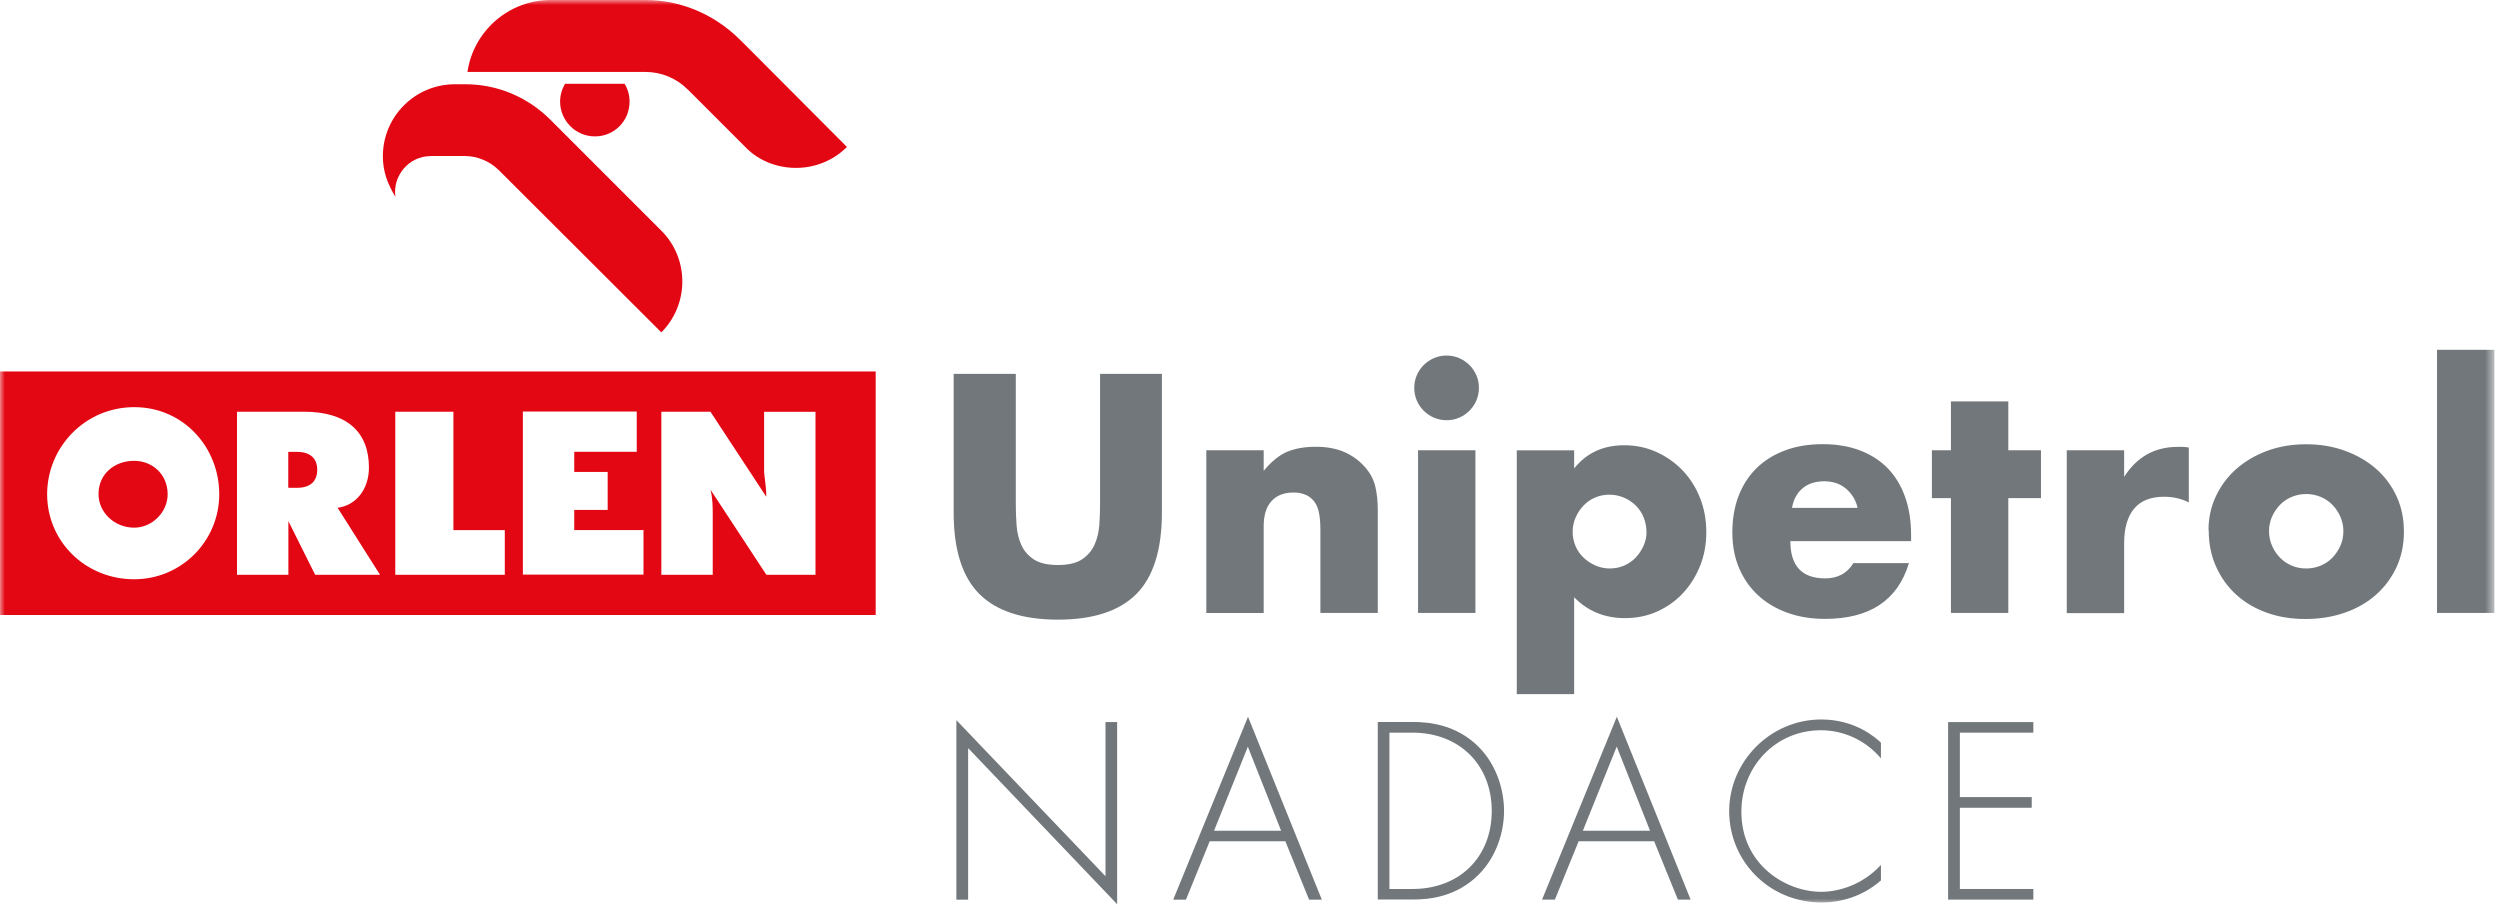 <svg width="249" height="91" viewBox="0 0 249 91" fill="none" xmlns="http://www.w3.org/2000/svg"><path d="M95.254 89.605H96.425V74.511L111.268 90.06V71.92H110.108V87.273L95.254 71.725V89.605Z" fill="#71777A"/><path d="M124.28 74.36L127.598 82.741H120.919L124.291 74.36H124.28ZM116.853 89.605H118.121L120.485 83.793H128.021L130.384 89.605H131.653L124.302 71.389L116.853 89.605Z" fill="#71777A"/><mask id="mask0_11_32" style="mask-type:luminance" maskUnits="userSpaceOnUse" x="0" y="0" width="249" height="91"><path d="M248.44 0H0V90.06H248.44V0Z" fill="white"/></mask><g mask="url(#mask0_11_32)"><path d="M137.226 89.605V71.909H140.728C142.29 71.909 145.022 72.148 147.256 74.371C149.142 76.257 149.804 78.827 149.804 80.768C149.804 82.709 149.142 85.246 147.256 87.132C145.022 89.355 142.3 89.594 140.728 89.594H137.226V89.605ZM138.386 88.542H140.696C145.369 88.542 148.578 85.365 148.578 80.768C148.578 76.17 145.347 72.972 140.696 72.972H138.386V88.542Z" fill="#71777A"/><path d="M164.767 83.793H157.231L154.867 89.605H153.588L161.037 71.389L168.388 89.605H167.12L164.756 83.793H164.767ZM164.344 82.741L161.026 74.36L157.654 82.741H164.333H164.344Z" fill="#71777A"/><path d="M187.33 75.52C185.823 73.742 183.644 72.733 181.367 72.733C176.835 72.733 173.441 76.366 173.441 80.844C173.441 86.092 177.821 88.824 181.399 88.824C183.178 88.824 185.541 88.108 187.341 86.146V87.686C185.541 89.279 183.362 89.887 181.454 89.887C176.152 89.887 172.226 85.723 172.226 80.79C172.226 75.856 176.314 71.66 181.399 71.66C184.772 71.66 186.81 73.46 187.341 73.969V75.509L187.33 75.52Z" fill="#71777A"/><path d="M202.521 72.972H195.202V79.391H202.359V80.453H195.202V88.542H202.521V89.605H194.031V71.92H202.521V72.972Z" fill="#71777A"/><path d="M101.174 37.234V50.18C101.174 50.874 101.196 51.59 101.25 52.305C101.304 53.032 101.456 53.693 101.727 54.279C101.987 54.864 102.41 55.352 102.974 55.721C103.538 56.09 104.34 56.274 105.37 56.274C106.4 56.274 107.192 56.09 107.755 55.721C108.308 55.352 108.731 54.875 109.002 54.279C109.273 53.693 109.436 53.032 109.49 52.305C109.545 51.579 109.566 50.863 109.566 50.18V37.234H115.725V51.037C115.725 54.745 114.879 57.445 113.188 59.158C111.496 60.86 108.883 61.717 105.37 61.717C101.857 61.717 99.244 60.86 97.542 59.158C95.839 57.456 94.983 54.745 94.983 51.037V37.234H101.174ZM120.149 44.846H125.863V46.895C126.644 45.952 127.435 45.312 128.227 44.986C129.029 44.661 129.961 44.498 131.035 44.498C132.173 44.498 133.149 44.683 133.962 45.051C134.776 45.42 135.459 45.941 136.033 46.613C136.5 47.166 136.814 47.773 136.977 48.445C137.139 49.118 137.226 49.887 137.226 50.755V61.045H131.512V52.869C131.512 52.067 131.458 51.416 131.338 50.928C131.219 50.429 131.013 50.039 130.72 49.746C130.471 49.497 130.189 49.313 129.864 49.215C129.549 49.107 129.213 49.053 128.855 49.053C127.89 49.053 127.142 49.345 126.633 49.92C126.112 50.495 125.863 51.33 125.863 52.403V61.056H120.149V44.856V44.846ZM140.858 38.633C140.858 38.188 140.945 37.776 141.108 37.386C141.27 36.995 141.509 36.659 141.802 36.356C142.094 36.063 142.441 35.835 142.832 35.662C143.222 35.499 143.634 35.412 144.079 35.412C144.523 35.412 144.935 35.499 145.326 35.662C145.716 35.835 146.052 36.063 146.356 36.356C146.659 36.648 146.876 36.995 147.05 37.386C147.223 37.776 147.299 38.188 147.299 38.633C147.299 39.077 147.212 39.489 147.05 39.88C146.887 40.27 146.648 40.606 146.356 40.91C146.063 41.202 145.716 41.441 145.326 41.603C144.935 41.777 144.523 41.853 144.079 41.853C143.634 41.853 143.222 41.766 142.832 41.603C142.441 41.441 142.105 41.202 141.802 40.91C141.509 40.617 141.27 40.27 141.108 39.88C140.945 39.489 140.858 39.077 140.858 38.633ZM146.952 61.045H141.238V44.846H146.952V61.045ZM156.786 69.133H151.072V44.856H156.786V46.656C158.012 45.117 159.671 44.347 161.774 44.347C162.934 44.347 164.008 44.574 165.005 45.03C166.003 45.485 166.87 46.103 167.608 46.873C168.345 47.654 168.919 48.565 169.332 49.616C169.744 50.668 169.95 51.796 169.95 52.999C169.95 54.203 169.744 55.32 169.332 56.35C168.919 57.38 168.356 58.291 167.629 59.071C166.903 59.852 166.046 60.459 165.059 60.904C164.073 61.348 162.999 61.565 161.839 61.565C159.822 61.565 158.131 60.871 156.786 59.483V69.144V69.133ZM163.986 52.999C163.986 52.49 163.899 52.013 163.715 51.557C163.541 51.102 163.281 50.712 162.945 50.375C162.609 50.039 162.219 49.768 161.763 49.573C161.308 49.378 160.82 49.269 160.299 49.269C159.779 49.269 159.324 49.367 158.879 49.551C158.435 49.736 158.055 50.007 157.73 50.343C157.404 50.679 157.144 51.069 156.938 51.525C156.743 51.98 156.635 52.457 156.635 52.956C156.635 53.455 156.732 53.932 156.917 54.376C157.101 54.821 157.372 55.2 157.708 55.526C158.044 55.851 158.435 56.111 158.89 56.317C159.345 56.512 159.822 56.621 160.332 56.621C160.842 56.621 161.308 56.523 161.752 56.339C162.197 56.154 162.576 55.883 162.902 55.547C163.227 55.211 163.487 54.821 163.693 54.376C163.888 53.932 163.997 53.476 163.997 52.988M178.32 53.91C178.32 56.371 179.48 57.608 181.79 57.608C183.026 57.608 183.969 57.109 184.598 56.09H190.128C189.011 59.798 186.225 61.641 181.757 61.641C180.391 61.641 179.133 61.435 178.006 61.023C176.867 60.611 175.891 60.025 175.078 59.266C174.265 58.507 173.647 57.608 173.202 56.556C172.758 55.504 172.541 54.322 172.541 53.021C172.541 51.72 172.747 50.462 173.17 49.378C173.593 48.294 174.189 47.372 174.97 46.613C175.75 45.854 176.694 45.268 177.8 44.856C178.906 44.444 180.153 44.238 181.54 44.238C182.928 44.238 184.143 44.444 185.238 44.856C186.333 45.268 187.255 45.865 188.014 46.635C188.773 47.415 189.347 48.369 189.748 49.497C190.15 50.625 190.345 51.893 190.345 53.303V53.899H178.309L178.32 53.91ZM185.021 50.592C184.837 49.79 184.435 49.15 183.85 48.662C183.264 48.174 182.549 47.936 181.703 47.936C180.814 47.936 180.098 48.163 179.545 48.63C178.982 49.096 178.635 49.746 178.483 50.581H185.021V50.592ZM200.027 49.616V61.045H194.313V49.616H192.416V44.846H194.313V39.977H200.027V44.846H203.28V49.616H200.027ZM205.85 44.846H211.564V47.502C212.171 46.537 212.919 45.789 213.809 45.279C214.698 44.77 215.728 44.509 216.899 44.509H217.387C217.571 44.509 217.766 44.531 218.005 44.574V50.039C217.246 49.66 216.422 49.475 215.543 49.475C214.221 49.475 213.223 49.866 212.562 50.657C211.9 51.449 211.564 52.598 211.564 54.116V61.066H205.85V44.867V44.846ZM219.967 52.804C219.967 51.601 220.206 50.484 220.694 49.443C221.182 48.402 221.854 47.491 222.71 46.732C223.578 45.962 224.597 45.355 225.79 44.911C226.982 44.466 228.273 44.249 229.693 44.249C231.114 44.249 232.371 44.466 233.564 44.9C234.757 45.333 235.787 45.93 236.665 46.7C237.533 47.469 238.216 48.38 238.703 49.443C239.191 50.505 239.43 51.676 239.43 52.967C239.43 54.257 239.181 55.428 238.693 56.491C238.194 57.553 237.522 58.464 236.654 59.234C235.787 60.004 234.757 60.6 233.542 61.023C232.328 61.446 231.027 61.652 229.617 61.652C228.208 61.652 226.939 61.446 225.768 61.023C224.586 60.6 223.578 60.004 222.721 59.223C221.865 58.442 221.203 57.51 220.715 56.426C220.227 55.341 219.989 54.138 219.989 52.815M225.996 52.869C225.996 53.411 226.093 53.921 226.299 54.365C226.495 54.821 226.766 55.211 227.091 55.547C227.416 55.883 227.807 56.144 228.262 56.339C228.717 56.534 229.194 56.621 229.704 56.621C230.214 56.621 230.691 56.523 231.135 56.339C231.591 56.154 231.981 55.883 232.306 55.547C232.632 55.211 232.892 54.821 233.098 54.365C233.304 53.91 233.401 53.422 233.401 52.902C233.401 52.381 233.304 51.915 233.098 51.46C232.903 51.004 232.632 50.614 232.306 50.278C231.981 49.942 231.591 49.681 231.135 49.486C230.68 49.302 230.203 49.204 229.704 49.204C229.205 49.204 228.717 49.302 228.262 49.486C227.807 49.681 227.416 49.942 227.091 50.278C226.766 50.614 226.505 51.004 226.299 51.449C226.104 51.893 225.996 52.37 225.996 52.869ZM248.44 61.045H242.726V34.838H248.44V61.045Z" fill="#71777A"/><path d="M42.872 15.538H46.288C47.535 15.538 48.771 16.058 49.66 16.926L65.87 33.103C68.656 30.316 68.656 25.752 65.87 22.976L54.821 11.927C52.566 9.672 49.551 8.392 46.353 8.392H45.301C41.343 8.392 38.134 11.602 38.134 15.559C38.134 17.099 38.6 18.303 39.381 19.604C39.088 17.5 40.736 15.549 42.872 15.549" fill="#E30613"/><path d="M68.494 8.902L74.349 14.757C76.821 17.229 81.397 17.565 84.357 14.638L74.219 4.467L73.59 3.849C71.096 1.41 67.778 0 64.287 0H54.821C50.679 0.011 47.155 3.079 46.559 7.167H64.298C65.87 7.167 67.388 7.796 68.483 8.902" fill="#E30613"/><path d="M55.786 10.127C55.797 12.025 57.337 13.586 59.256 13.586C61.175 13.586 62.704 12.046 62.704 10.127C62.704 9.498 62.541 8.891 62.216 8.349H56.274C55.959 8.891 55.786 9.498 55.786 10.127Z" fill="#E30613"/><path d="M0 61.251H87.219V36.996H0V61.251ZM13.369 57.694C8.479 57.694 4.695 53.91 4.695 49.226C4.695 44.542 8.468 40.552 13.369 40.552C18.27 40.552 21.837 44.553 21.837 49.226C21.837 53.9 18.053 57.694 13.369 57.694ZM31.39 57.25L28.723 51.904V57.25H23.605V41.007H30.295C34.534 41.007 36.746 43.013 36.746 46.57C36.746 48.782 35.413 50.354 33.623 50.571L37.852 57.25H31.401H31.39ZM50.289 57.25H39.37V41.007H45.16V52.804H50.278V57.25H50.289ZM64.092 57.228H52.078V40.986H63.419V44.998H57.196V47.004H60.524V50.788H57.196V52.794H64.092V57.228ZM81.223 57.25H76.333L70.771 48.782C70.988 49.682 70.988 50.571 70.988 51.232V57.25H65.87V41.007H70.76L76.322 49.476C76.322 48.359 76.105 47.481 76.105 46.808V41.018H81.223V57.261V57.25Z" fill="#E30613"/><path d="M13.369 45.898C11.374 45.898 9.802 47.231 9.813 49.226C9.813 51.004 11.363 52.555 13.369 52.555C15.147 52.555 16.698 51.015 16.698 49.226C16.698 47.231 15.158 45.898 13.369 45.898Z" fill="#E30613"/><path d="M29.59 45.008H28.712V48.586H29.59C30.924 48.586 31.596 47.914 31.596 46.797C31.596 45.681 30.924 45.008 29.59 45.008Z" fill="#E30613"/></g></svg>